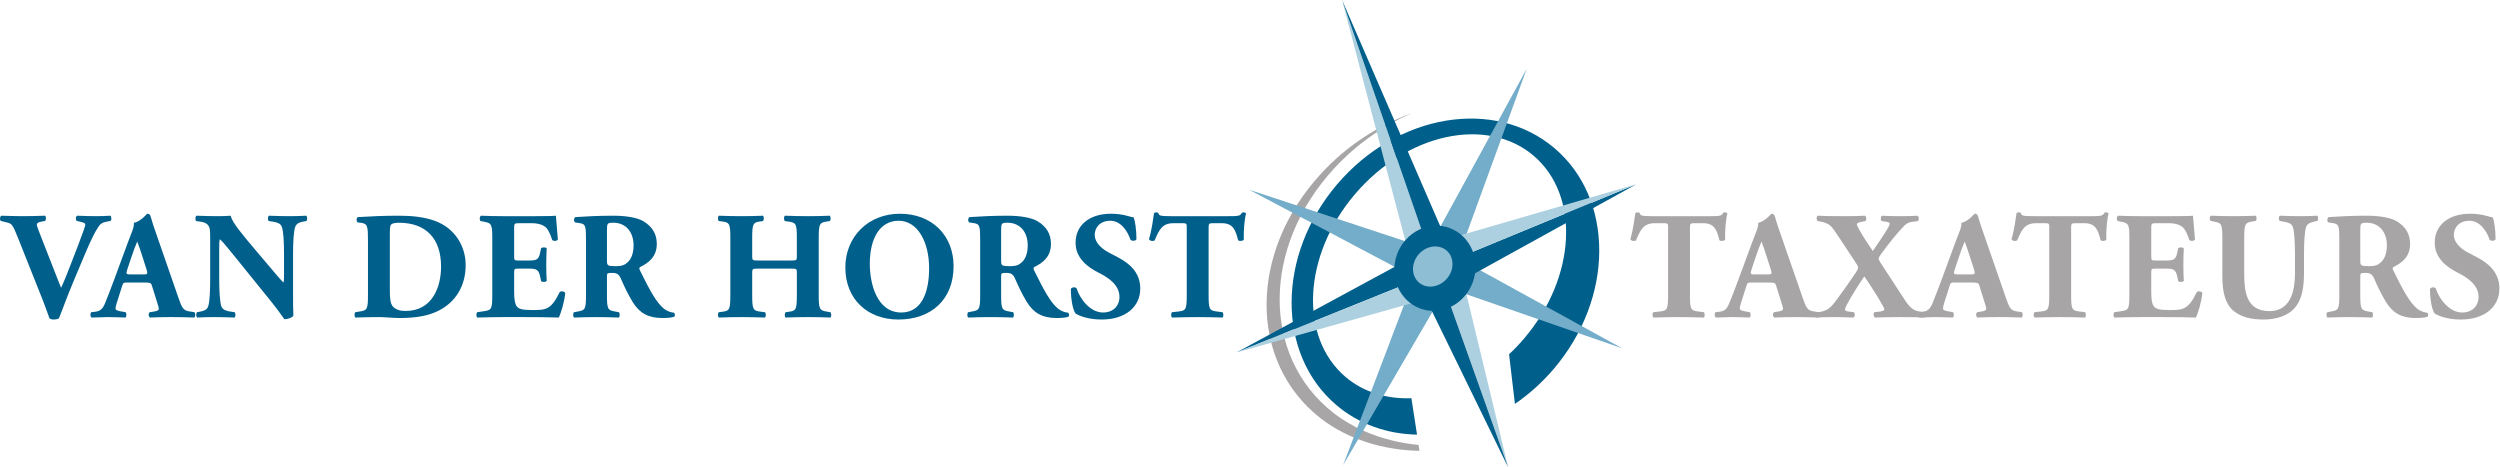 <?xml version="1.0" encoding="UTF-8" standalone="no"?>
<svg
   xmlns:dc="http://purl.org/dc/elements/1.1/"
   xmlns:cc="http://creativecommons.org/ns#"
   xmlns:rdf="http://www.w3.org/1999/02/22-rdf-syntax-ns#"
   xmlns:svg="http://www.w3.org/2000/svg"
   xmlns="http://www.w3.org/2000/svg"
   viewBox="0 0 264.96 49.533"
   height="49.533"
   width="264.96"
   xml:space="preserve"
   id="svg2"
   version="1.1"><defs
     id="defs6" /><g
     transform="matrix(1.333,0,0,-1.333,0,49.533)"
     id="g10"><g
       transform="scale(0.1)"
       id="g12"><path
         id="path14"
         style="fill:#a7a5a6;fill-opacity:1;fill-rule:nonzero;stroke:none"
         d="m 1084.46,28.938 c 13.72,-6.035 28.67,-9.738 43.41,-11.105 l 0.69,-4.695 c -28.27,0.516 -57.07,9.031 -78.85,26.102 -57.171,44.844 -56.858,131.836 0.64,194.309 20.52,22.293 45.59,38.418 71.91,47.949 -22.49,-9.805 -43.71,-24.504 -61.52,-43.832 -57.5,-62.476 -57.79,-149.469 -0.64,-194.297 7.37,-5.777 15.61,-10.582 24.36,-14.43" /><path
         id="path16"
         style="fill:#015f8c;fill-opacity:1;fill-rule:nonzero;stroke:none"
         d="m 1235.97,253.75 c -47.61,40.449 -125.03,27.551 -172.96,-28.848 -47.91,-56.386 -48.15,-134.89 -0.52,-175.359 18.14,-15.41 40.63,-23.059 64.16,-23.527 l -4.47,28.965 c -19.53,-0.75 -37.92,4.648 -52.35,16.895 -37.2,31.602 -33.91,96.621 7.38,145.215 41.29,48.574 104.9,62.324 142.1,30.715 37.2,-31.614 33.91,-96.614 -7.38,-145.196 -3.85,-4.543 -7.89,-8.761 -12.1,-12.675 l 4.65,-39.473 c 11.16,7.606 21.62,16.934 30.97,27.938 47.91,56.379 48.15,134.891 0.52,175.352" /><path
         id="path18"
         style="fill:#015f8c;fill-opacity:1;fill-rule:nonzero;stroke:none"
         d="m 59.16,149.629 c -6.199,-14.707 -9.48,-24.305 -12.285,-31.121 -0.965,-0.606 -2.43,-0.969 -4.246,-0.969 -1.465,0 -2.559,0.363 -3.281,0.969 -1.34,3.289 -3.41,9.726 -5.109,13.863 L 14.543,181.848 c -4.621,11.668 -5.227,11.914 -9.121,12.89 l -4.863,1.211 c -0.969,1.336 -0.609,3.524 0.488,4.141 6.199,-0.129 10.215,-0.371 16.531,-0.371 5.598,0 10.82,0.125 18.242,0.371 0.969,-0.735 0.852,-3.051 0.117,-4.141 l -3.641,-0.722 c -2.199,-0.489 -3.047,-1.223 -3.047,-2.317 0,-0.976 1.953,-6.074 4.863,-13.371 l 10.703,-27.351 c 1.699,-4.5 2.918,-7.293 3.769,-9.364 0.965,2.071 2.43,5.352 3.887,8.992 l 4.5,11.438 c 3.039,7.652 8.145,21.269 9.601,25.398 0.848,2.317 1.219,3.653 1.219,4.375 0,0.86 -0.371,1.34 -3.289,2.071 l -3.527,0.851 c -0.965,0.977 -0.965,3.524 0.488,4.141 5.715,-0.246 10.332,-0.371 14.953,-0.371 4.141,0 7.781,0.125 11.309,0.371 0.977,-0.488 1.094,-3.41 0.242,-4.141 l -3.164,-0.605 c -3.398,-0.606 -5.098,-1.699 -6.68,-4.258 -2.676,-4.008 -5.957,-10.578 -10.098,-20.422 l -8.867,-21.035" /><path
         id="path20"
         style="fill:#015f8c;fill-opacity:1;fill-rule:nonzero;stroke:none"
         d="m 114.23,153.398 c 2.793,0 3.407,0.372 2.43,3.528 l -3.164,9.851 c -1.699,5.227 -3.281,10.207 -4.375,12.762 -1.211,-2.672 -3.152,-7.781 -4.98,-13.379 l -3.036,-9.109 c -1.093,-3.281 -0.488,-3.653 2.547,-3.653 z m -13.007,-6.445 c -2.922,0 -3.282,-0.117 -4.016,-2.43 l -4.492,-14.101 c -0.73,-2.434 -0.848,-3.399 -0.848,-4.375 0,-0.723 0.965,-1.457 4.375,-2.063 l 3.641,-0.617 c 0.734,-0.847 0.976,-3.64 -0.242,-4.246 -4.25,0.246 -9.113,0.246 -14.219,0.363 -4.133,0 -6.934,-0.363 -12.52,-0.363 -1.34,0.723 -1.223,3.281 -0.371,4.246 l 3.281,0.375 c 2.918,0.36 5.352,1.336 7.422,6.074 2.059,4.864 4.246,10.704 7.539,19.454 l 10.938,29.656 c 2.793,7.668 5.105,11.914 4.734,15.441 5.84,1.336 10.344,7.293 10.578,7.293 1.582,0 2.313,-0.605 2.801,-2.43 0.969,-3.527 2.434,-8.019 5.469,-16.652 l 16.535,-47.656 c 2.547,-7.293 3.641,-10.086 8.145,-10.82 l 4.617,-0.735 c 0.734,-0.601 0.976,-3.523 -0.117,-4.246 -5.84,0.246 -12.403,0.363 -18.719,0.363 -6.086,0 -10.82,-0.117 -16.418,-0.363 -1.336,0.723 -1.582,3.281 -0.242,4.246 l 3.886,0.617 c 2.801,0.481 3.29,1.34 3.29,2.063 0,0.848 -0.86,3.769 -2.313,8.269 l -3.281,10.45 c -0.606,1.953 -1.582,2.187 -5.84,2.187 h -13.613" /><path
         id="path22"
         style="fill:#015f8c;fill-opacity:1;fill-rule:nonzero;stroke:none"
         d="m 233.008,140.148 c 0,-7.902 0,-15.558 0.234,-19.574 -0.847,-1.453 -4.246,-2.789 -7.168,-2.789 -0.117,0 -4.129,6.199 -9.844,13.25 l -28.085,34.766 c -7.051,8.633 -11.063,13.738 -13.25,15.558 -0.606,-1.211 -0.606,-3.285 -0.606,-7.773 V 150 c 0,-9.852 0.488,-18.965 1.824,-22.246 1.094,-2.559 3.887,-3.406 7.051,-3.895 l 3.399,-0.492 c 0.976,-0.965 0.734,-3.523 0,-4.246 -6.563,0.246 -11.426,0.363 -16.29,0.363 -4.5,0 -8.992,-0.117 -13.613,-0.363 -0.73,0.723 -0.976,3.281 0,4.246 l 2.063,0.375 c 3.289,0.606 5.711,1.453 6.687,4.012 1.34,3.281 1.699,12.394 1.699,22.246 v 30.879 c 0,6.68 -0.117,8.625 -0.847,10.332 -0.969,2.062 -2.676,3.527 -6.926,4.133 l -3.406,0.484 c -0.852,0.969 -0.735,3.891 0.488,4.262 5.711,-0.246 11.785,-0.371 16.777,-0.371 4.129,0 7.657,0.125 10.203,0.371 1.223,-5.481 9.122,-14.719 20.071,-27.727 l 10.203,-12.031 c 5.351,-6.328 8.879,-10.574 11.672,-13.379 0.488,1.223 0.488,3.289 0.488,5.481 v 16.777 c 0,9.844 -0.488,18.965 -1.828,22.242 -1.094,2.551 -3.77,3.402 -7.051,3.891 l -3.281,0.484 c -0.965,0.969 -0.723,3.527 0,4.262 6.562,-0.246 11.308,-0.371 16.289,-0.371 4.504,0 8.879,0.125 13.625,0.371 0.723,-0.735 0.965,-3.293 0,-4.262 l -2.188,-0.367 c -3.164,-0.481 -5.48,-1.457 -6.574,-4.008 -1.336,-3.277 -1.816,-12.398 -1.816,-22.242 v -29.063" /><path
         id="path24"
         style="fill:#015f8c;fill-opacity:1;fill-rule:nonzero;stroke:none"
         d="m 309.953,141.484 c 0,-6.679 0.242,-11.062 2.43,-13.613 2.187,-2.43 5.715,-3.523 10.097,-3.523 21.028,0 28.204,18.718 28.204,35.254 0,21.882 -11.551,34.89 -33.555,34.89 -3.281,0 -5.594,-0.605 -6.328,-1.582 -0.723,-0.976 -0.848,-3.281 -0.848,-7.051 z M 292.57,180.02 c 0,11.554 -0.246,13.867 -5.832,14.472 l -2.312,0.246 c -1.211,0.606 -1.211,4.129 0.242,4.246 10.215,0.618 19.699,1.106 32.578,1.106 9.973,0 19.942,-0.977 28.332,-4.016 15.926,-5.711 24.676,-20.058 24.676,-35.254 0,-16.297 -7.781,-29.422 -21.758,-36.355 -8.269,-4.133 -18.242,-5.715 -30.762,-5.715 -5.711,0 -11.785,0.734 -16.171,0.734 -5.829,0 -12.032,-0.117 -18.965,-0.363 -0.965,0.723 -0.965,3.645 0,4.246 l 3.769,0.617 c 5.469,0.852 6.203,1.817 6.203,13.008 v 43.028" /><path
         id="path26"
         style="fill:#015f8c;fill-opacity:1;fill-rule:nonzero;stroke:none"
         d="m 408.781,168.117 c 0,-3.41 0.125,-3.652 3.407,-3.652 h 8.39 c 6.317,0 7.781,0.848 8.992,6.687 l 0.606,3.039 c 0.851,0.973 3.898,0.973 4.504,-0.117 -0.246,-3.898 -0.364,-8.273 -0.364,-12.89 0,-4.621 0.118,-8.996 0.364,-12.895 -0.606,-1.09 -3.653,-1.211 -4.504,-0.113 l -0.606,3.035 c -1.211,5.84 -2.675,6.809 -8.992,6.809 h -8.39 c -3.282,0 -3.407,-0.118 -3.407,-3.774 v -14.461 c 0,-5.594 0.489,-9.48 1.942,-11.551 1.582,-2.187 3.898,-3.156 12.773,-3.156 10.578,0 14.707,0.363 21.399,14.102 0.964,1.34 4.003,0.851 4.492,-0.614 -0.489,-6.32 -3.399,-16.164 -5.11,-19.445 -6.433,0.246 -18.113,0.363 -28.074,0.363 h -15.812 c -5.828,0 -11.786,-0.117 -20.907,-0.363 -0.968,0.723 -0.968,3.645 0,4.246 l 5.711,0.863 c 5.469,0.848 6.203,1.571 6.203,12.762 v 45.344 c 0,11.062 -0.734,11.797 -6.203,12.891 l -3.035,0.601 c -1.094,0.727 -0.976,3.527 0.242,4.262 5.715,-0.246 11.672,-0.371 17.512,-0.371 h 25.77 c 7.773,0 14.707,0.125 16.289,0.371 0.117,-1.953 0.968,-10.703 1.582,-18.848 -0.489,-1.34 -3.282,-1.586 -4.5,-0.488 -1.34,4.258 -3.039,7.898 -4.621,9.609 -2.313,2.301 -5.957,3.77 -11.914,3.77 h -9.727 c -4.012,0 -4.012,-0.246 -4.012,-4.746 v -21.27" /><path
         id="path28"
         style="fill:#015f8c;fill-opacity:1;fill-rule:nonzero;stroke:none"
         d="m 482.578,164.578 c 0,-4.246 0.363,-4.617 7.531,-4.617 4.383,0 6.934,1.094 9.246,3.406 2.063,2.074 4.375,5.957 4.375,13.125 0,10.949 -6.445,18 -15.925,18 -4.981,0 -5.227,-0.359 -5.227,-6.203 z m -16.66,15.442 c 0,12.16 -0.242,13.496 -5.352,14.226 l -3.281,0.492 c -1.211,0.606 -1.211,3.641 0.246,4.246 9.121,0.618 18.602,1.106 30.145,1.106 10.344,0 19.211,-1.582 23.828,-4.387 7.051,-4.129 10.703,-10.207 10.703,-17.988 0,-10.82 -7.293,-15.438 -12.891,-18.231 -1.211,-0.617 -1.211,-1.339 -0.605,-2.675 8.027,-16.289 13.008,-25.411 18.848,-30.395 3.156,-2.555 6.32,-3.289 8.144,-3.406 1.094,-0.606 1.094,-2.434 0.488,-3.164 -1.953,-0.852 -5.839,-1.094 -9.609,-1.094 -11.18,0 -18.23,4.016 -23.582,12.766 -3.887,6.445 -6.691,12.398 -9.484,18.847 -1.453,3.282 -3.407,4.254 -6.446,4.254 -4.246,0 -4.492,-0.242 -4.492,-2.672 v -14.953 c 0,-11.191 0.723,-12.043 6.203,-13.008 l 3.282,-0.617 c 0.847,-0.601 0.847,-3.523 0,-4.246 -6.446,0.246 -12.043,0.363 -17.872,0.363 -6.086,0 -11.437,-0.117 -17.753,-0.363 -0.969,0.723 -0.969,3.645 0,4.246 l 3.281,0.617 c 5.469,0.965 6.199,1.817 6.199,13.008 v 43.028" /><path
         id="path30"
         style="fill:#015f8c;fill-opacity:1;fill-rule:nonzero;stroke:none"
         d="m 603.164,158.02 c -4.98,0 -5.105,-0.118 -5.105,-3.528 v -17.5 c 0,-11.308 0.73,-12.402 6.199,-13.133 l 3.898,-0.492 c 0.965,-0.719 0.965,-3.523 0,-4.246 -6.933,0.246 -13.008,0.363 -18.488,0.363 -5.828,0 -11.914,-0.117 -18.105,-0.363 -0.977,0.723 -0.977,3.527 0,4.246 l 2.91,0.375 c 5.597,0.723 6.203,1.942 6.203,13.25 v 45.227 c 0,11.297 -0.606,12.519 -6.203,13.242 l -2.91,0.367 c -0.977,0.727 -0.977,3.527 0,4.262 5.949,-0.246 12.277,-0.371 18.105,-0.371 5.48,0 11.555,0.125 16.906,0.371 0.965,-0.735 0.965,-3.535 0,-4.262 l -2.558,-0.367 c -5.227,-0.723 -5.957,-1.945 -5.957,-13.242 v -14.102 c 0,-3.539 0.125,-3.652 5.105,-3.652 h 25.293 c 5.098,0 5.098,0.113 5.098,3.652 v 14.102 c 0,11.297 -0.606,12.273 -6.2,13.125 l -3.281,0.484 c -0.969,0.727 -0.969,3.527 0,4.262 6.688,-0.246 12.645,-0.371 18.485,-0.371 5.957,0 11.543,0.125 17.14,0.371 0.965,-0.735 0.965,-3.535 0,-4.262 l -2.433,-0.367 c -5.594,-0.852 -6.317,-1.945 -6.317,-13.242 v -45.227 c 0,-11.308 0.723,-12.156 6.317,-13.133 l 2.922,-0.492 c 0.964,-0.719 0.964,-3.523 0,-4.246 -6.086,0.246 -12.043,0.363 -17.629,0.363 -6.082,0 -12.039,-0.117 -17.871,-0.363 -0.977,0.723 -0.977,3.527 0,4.246 l 2.667,0.375 c 5.594,0.723 6.2,1.942 6.2,13.25 v 17.5 c 0,3.41 0,3.528 -5.098,3.528 h -25.293" /><path
         id="path32"
         style="fill:#015f8c;fill-opacity:1;fill-rule:nonzero;stroke:none"
         d="m 714.531,196.074 c -14.961,0 -22.976,-13.984 -22.976,-34.289 0,-14.832 5.222,-38.66 25.039,-38.66 15.926,0 22.129,15.566 22.129,35.266 0,20.781 -9.121,37.683 -24.192,37.683 z m 43.645,-36.113 c 0,-26.492 -17.754,-42.422 -43.887,-42.422 -24.445,0 -42.187,16.047 -42.187,41.453 0,24.074 17.988,42.668 43.398,42.668 25.281,0 42.676,-17.012 42.676,-41.699" /><path
         id="path34"
         style="fill:#015f8c;fill-opacity:1;fill-rule:nonzero;stroke:none"
         d="m 795.977,164.578 c 0,-4.246 0.363,-4.617 7.531,-4.617 4.383,0 6.933,1.094 9.246,3.406 2.062,2.074 4.375,5.957 4.375,13.125 0,10.949 -6.445,18 -15.926,18 -4.98,0 -5.226,-0.359 -5.226,-6.203 z m -16.661,15.442 c 0,12.16 -0.242,13.496 -5.351,14.226 l -3.281,0.492 c -1.211,0.606 -1.211,3.641 0.246,4.246 9.121,0.618 18.601,1.106 30.144,1.106 10.344,0 19.211,-1.582 23.828,-4.387 7.051,-4.129 10.703,-10.207 10.703,-17.988 0,-10.82 -7.292,-15.438 -12.89,-18.231 -1.211,-0.617 -1.211,-1.339 -0.606,-2.675 8.028,-16.289 13.008,-25.411 18.848,-30.395 3.156,-2.555 6.32,-3.289 8.145,-3.406 1.093,-0.606 1.093,-2.434 0.488,-3.164 -1.953,-0.852 -5.84,-1.094 -9.61,-1.094 -11.179,0 -18.23,4.016 -23.582,12.766 -3.886,6.445 -6.691,12.398 -9.484,18.847 -1.453,3.282 -3.406,4.254 -6.445,4.254 -4.246,0 -4.492,-0.242 -4.492,-2.672 v -14.953 c 0,-11.191 0.722,-12.043 6.203,-13.008 l 3.281,-0.617 c 0.848,-0.601 0.848,-3.523 0,-4.246 -6.445,0.246 -12.043,0.363 -17.871,0.363 -6.086,0 -11.438,-0.117 -17.754,-0.363 -0.969,0.723 -0.969,3.645 0,4.246 l 3.281,0.617 c 5.469,0.965 6.199,1.817 6.199,13.008 v 43.028" /><path
         id="path36"
         style="fill:#015f8c;fill-opacity:1;fill-rule:nonzero;stroke:none"
         d="m 875.969,117.539 c -11.184,0 -18.117,3.156 -20.664,4.617 -2.317,2.68 -3.899,11.43 -3.899,19.699 0.852,1.575 3.653,1.7 4.621,0.364 2.43,-7.903 10.575,-19.094 20.918,-19.094 8.993,0 13.125,6.199 13.125,12.285 0,9.844 -9.238,15.684 -16.535,19.328 -8.75,4.375 -18.359,11.668 -18.359,23.711 -0.117,13.731 10.578,23.211 28.203,23.211 4.016,0 9.004,-0.476 13.859,-1.941 1.582,-0.489 2.676,-0.735 4.141,-0.969 0.965,-2.676 2.187,-9.246 2.187,-17.391 -0.605,-1.457 -3.652,-1.574 -4.746,-0.363 -2.062,6.203 -7.297,15.078 -16.047,15.078 -8.027,0 -12.402,-5.234 -12.402,-11.308 0,-5.594 4.992,-10.703 11.067,-13.86 l 8.027,-4.254 c 7.539,-4.015 17.137,-11.066 17.137,-24.433 0,-14.953 -12.274,-24.68 -30.633,-24.68" /><path
         id="path38"
         style="fill:#015f8c;fill-opacity:1;fill-rule:nonzero;stroke:none"
         d="m 943.555,190.605 c 0,2.911 0,3.528 -2.91,3.528 h -7.54 c -8.875,0 -11.425,-4.863 -15.078,-13.742 -1.453,-0.735 -3.769,-0.489 -4.492,1.093 2.551,8.387 3.156,15.926 4.004,20.664 0.488,0.364 1.094,0.606 1.711,0.606 0.605,0 1.211,-0.117 1.699,-0.477 0.606,-2.074 0.977,-2.558 10.215,-2.558 h 45.223 c 8.019,0 9.843,0.125 10.937,2.676 0.489,0.242 0.852,0.359 1.582,0.359 0.723,0 1.582,-0.477 1.828,-0.848 -1.222,-4.133 -2.07,-13.976 -1.828,-20.91 -0.605,-1.094 -3.894,-1.34 -4.5,-0.359 -2.062,7.769 -3.769,13.496 -12.883,13.496 h -7.293 c -2.921,0 -3.281,-0.371 -3.281,-3.528 v -53.613 c 0,-11.308 0.723,-12.285 6.192,-13.008 l 4.863,-0.617 c 0.859,-0.719 0.859,-3.523 0,-4.246 -7.902,0.246 -13.977,0.363 -19.445,0.363 -5.84,0 -12.157,-0.117 -20.672,-0.363 -0.969,0.723 -0.969,3.527 0,4.246 l 5.476,0.617 c 5.469,0.606 6.192,1.7 6.192,13.008 v 53.613" /><path
         id="path40"
         style="fill:#a7a5a6;fill-opacity:1;fill-rule:nonzero;stroke:none"
         d="m 1326.26,190.605 c 0,2.911 0,3.528 -2.92,3.528 h -7.53 c -8.88,0 -11.43,-4.863 -15.08,-13.742 -1.46,-0.735 -3.77,-0.489 -4.49,1.093 2.54,8.387 3.15,15.926 4,20.664 0.49,0.364 1.09,0.606 1.71,0.606 0.6,0 1.21,-0.117 1.7,-0.477 0.6,-2.074 0.97,-2.558 10.21,-2.558 h 45.23 c 8.01,0 9.84,0.125 10.93,2.676 0.49,0.242 0.85,0.359 1.59,0.359 0.72,0 1.58,-0.477 1.82,-0.848 -1.22,-4.133 -2.07,-13.976 -1.82,-20.91 -0.61,-1.094 -3.9,-1.34 -4.51,-0.359 -2.06,7.769 -3.76,13.496 -12.88,13.496 h -7.29 c -2.92,0 -3.28,-0.371 -3.28,-3.528 v -53.613 c 0,-11.308 0.72,-12.285 6.19,-13.008 l 4.86,-0.617 c 0.86,-0.719 0.86,-3.523 0,-4.246 -7.9,0.246 -13.97,0.363 -19.44,0.363 -5.84,0 -12.16,-0.117 -20.68,-0.363 -0.96,0.723 -0.96,3.527 0,4.246 l 5.48,0.617 c 5.47,0.606 6.2,1.7 6.2,13.008 v 53.613" /><path
         id="path42"
         style="fill:#a7a5a6;fill-opacity:1;fill-rule:nonzero;stroke:none"
         d="m 1405.64,153.398 c 2.79,0 3.41,0.372 2.43,3.528 l -3.16,9.851 c -1.7,5.227 -3.28,10.207 -4.38,12.762 -1.21,-2.672 -3.15,-7.781 -4.98,-13.379 l -3.04,-9.109 c -1.09,-3.281 -0.48,-3.653 2.55,-3.653 z m -13.01,-6.445 c -2.92,0 -3.28,-0.117 -4.01,-2.43 l -4.49,-14.101 c -0.74,-2.434 -0.85,-3.399 -0.85,-4.375 0,-0.723 0.96,-1.457 4.37,-2.063 l 3.64,-0.617 c 0.74,-0.847 0.98,-3.64 -0.24,-4.246 -4.25,0.246 -9.11,0.246 -14.22,0.363 -4.13,0 -6.93,-0.363 -12.52,-0.363 -1.34,0.723 -1.22,3.281 -0.37,4.246 l 3.28,0.375 c 2.92,0.36 5.35,1.336 7.42,6.074 2.06,4.864 4.25,10.704 7.54,19.454 l 10.94,29.656 c 2.79,7.668 5.11,11.914 4.74,15.441 5.84,1.336 10.34,7.293 10.57,7.293 1.58,0 2.32,-0.605 2.81,-2.43 0.96,-3.527 2.43,-8.019 5.46,-16.652 l 16.54,-47.656 c 2.55,-7.293 3.64,-10.086 8.14,-10.82 l 4.62,-0.735 c 0.73,-0.601 0.98,-3.523 -0.12,-4.246 -5.84,0.246 -12.4,0.363 -18.72,0.363 -6.08,0 -10.82,-0.117 -16.41,-0.363 -1.34,0.723 -1.58,3.281 -0.25,4.246 l 3.89,0.617 c 2.8,0.481 3.29,1.34 3.29,2.063 0,0.848 -0.86,3.769 -2.31,8.269 l -3.29,10.45 c -0.6,1.953 -1.58,2.187 -5.83,2.187 h -13.62" /><path
         id="path44"
         style="fill:#a7a5a6;fill-opacity:1;fill-rule:nonzero;stroke:none"
         d="m 1446.49,123.496 c 7.29,0.969 10.09,4.738 14.1,10.215 3.53,4.617 9.84,13.613 15.08,21.387 1.09,1.582 1.7,3.047 1.7,3.769 0,0.488 -0.36,1.707 -1.95,3.899 -4.01,5.957 -11.66,17.988 -17.38,26.132 -2.8,4.012 -5.35,5.594 -10.82,6.563 l -2.07,0.367 c -1.09,0.969 -1.09,3.527 0.12,4.262 3.9,-0.246 11.55,-0.371 18.96,-0.371 9.86,0 14.72,0.125 18.49,0.371 1.34,-0.617 1.34,-3.293 0.48,-4.262 l -2.67,-0.484 c -1.95,-0.364 -4.14,-0.977 -4.14,-1.828 0,-1.094 0.49,-2.188 1.95,-4.735 3.29,-5.715 6.93,-11.308 10.7,-16.777 4.5,6.805 8.27,11.91 12.03,18.359 1.34,2.188 1.34,3.035 1.34,3.641 0,0.363 -0.85,0.976 -2.43,1.223 l -3.89,0.601 c -0.98,0.852 -0.98,3.645 0.36,4.262 3.77,-0.246 8.27,-0.371 13.98,-0.371 5.84,0 10.22,0.125 14.11,0.371 1.21,-0.617 1.33,-3.164 0.48,-4.262 l -3.89,-0.484 c -2.55,-0.364 -4.74,-0.852 -6.93,-3.039 -5.84,-5.957 -12.4,-14.231 -18.11,-22 -1.21,-1.711 -2.43,-3.528 -2.43,-4.145 0,-0.601 0.49,-1.941 1.7,-3.765 9.12,-14.106 15.07,-23.215 19.45,-29.786 4.26,-6.437 7.29,-8.144 11.91,-8.75 l 3.77,-0.492 c 0.85,-0.847 0.85,-3.394 -0.36,-4.246 -5.35,0.246 -9.12,0.363 -18.96,0.363 -8.39,0 -13.86,-0.117 -20.43,-0.363 -1.1,0.481 -1.58,3.645 -0.36,4.246 l 3.28,0.375 c 3.03,0.36 4.5,0.965 4.5,1.699 0,0.973 -0.49,2.071 -3.53,7.168 -1.82,3.289 -10.57,16.903 -12.4,19.207 -4.74,-6.921 -10.21,-15.554 -14.23,-23.211 -0.85,-1.71 -1.09,-2.558 -1.09,-3.281 0,-0.734 1.34,-1.34 3.9,-1.582 l 3.15,-0.375 c 1.09,-0.847 0.98,-3.765 -0.36,-4.246 -5.35,0.246 -11.55,0.363 -16.65,0.363 -4.02,0 -9.12,-0.117 -12.77,-0.363 -1.22,0.606 -1.58,3.281 -0.48,4.004 l 2.79,0.371" /><path
         id="path46"
         style="fill:#a7a5a6;fill-opacity:1;fill-rule:nonzero;stroke:none"
         d="m 1567.2,153.398 c 2.8,0 3.41,0.372 2.43,3.528 l -3.16,9.851 c -1.7,5.227 -3.28,10.207 -4.38,12.762 -1.21,-2.672 -3.15,-7.781 -4.98,-13.379 l -3.03,-9.109 c -1.1,-3.281 -0.49,-3.653 2.55,-3.653 z m -13.01,-6.445 c -2.92,0 -3.28,-0.117 -4.01,-2.43 l -4.49,-14.101 c -0.73,-2.434 -0.85,-3.399 -0.85,-4.375 0,-0.723 0.97,-1.457 4.37,-2.063 l 3.65,-0.617 c 0.73,-0.847 0.97,-3.64 -0.25,-4.246 -4.25,0.246 -9.11,0.246 -14.22,0.363 -4.13,0 -6.93,-0.363 -12.52,-0.363 -1.33,0.723 -1.22,3.281 -0.37,4.246 l 3.28,0.375 c 2.92,0.36 5.36,1.336 7.43,6.074 2.06,4.864 4.24,10.704 7.54,19.454 l 10.93,29.656 c 2.8,7.668 5.11,11.914 4.74,15.441 5.84,1.336 10.34,7.293 10.58,7.293 1.58,0 2.31,-0.605 2.8,-2.43 0.96,-3.527 2.43,-8.019 5.47,-16.652 l 16.53,-47.656 c 2.55,-7.293 3.64,-10.086 8.14,-10.82 l 4.62,-0.735 c 0.74,-0.601 0.98,-3.523 -0.11,-4.246 -5.84,0.246 -12.41,0.363 -18.72,0.363 -6.09,0 -10.82,-0.117 -16.42,-0.363 -1.34,0.723 -1.58,3.281 -0.24,4.246 l 3.88,0.617 c 2.81,0.481 3.29,1.34 3.29,2.063 0,0.848 -0.86,3.769 -2.31,8.269 l -3.28,10.45 c -0.61,1.953 -1.58,2.187 -5.84,2.187 h -13.62" /><path
         id="path48"
         style="fill:#a7a5a6;fill-opacity:1;fill-rule:nonzero;stroke:none"
         d="m 1629.32,190.605 c 0,2.911 0,3.528 -2.91,3.528 h -7.54 c -8.87,0 -11.42,-4.863 -15.08,-13.742 -1.45,-0.735 -3.77,-0.489 -4.49,1.093 2.55,8.387 3.16,15.926 4.01,20.664 0.48,0.364 1.09,0.606 1.7,0.606 0.61,0 1.22,-0.117 1.7,-0.477 0.61,-2.074 0.98,-2.558 10.22,-2.558 h 45.22 c 8.02,0 9.85,0.125 10.94,2.676 0.49,0.242 0.85,0.359 1.58,0.359 0.73,0 1.59,-0.477 1.83,-0.848 -1.22,-4.133 -2.07,-13.976 -1.83,-20.91 -0.6,-1.094 -3.89,-1.34 -4.5,-0.359 -2.06,7.769 -3.77,13.496 -12.88,13.496 H 1650 c -2.92,0 -3.29,-0.371 -3.29,-3.528 v -53.613 c 0,-11.308 0.73,-12.285 6.2,-13.008 l 4.86,-0.617 c 0.86,-0.719 0.86,-3.523 0,-4.246 -7.9,0.246 -13.98,0.363 -19.44,0.363 -5.84,0 -12.16,-0.117 -20.68,-0.363 -0.97,0.723 -0.97,3.527 0,4.246 l 5.48,0.617 c 5.47,0.606 6.19,1.7 6.19,13.008 v 53.613" /><path
         id="path50"
         style="fill:#a7a5a6;fill-opacity:1;fill-rule:nonzero;stroke:none"
         d="m 1710.41,168.117 c 0,-3.41 0.12,-3.652 3.4,-3.652 h 8.39 c 6.32,0 7.79,0.848 9,6.687 l 0.6,3.039 c 0.85,0.973 3.9,0.973 4.5,-0.117 -0.24,-3.898 -0.36,-8.273 -0.36,-12.89 0,-4.621 0.12,-8.996 0.36,-12.895 -0.6,-1.09 -3.65,-1.211 -4.5,-0.113 l -0.6,3.035 c -1.21,5.84 -2.68,6.809 -9,6.809 h -8.39 c -3.28,0 -3.4,-0.118 -3.4,-3.774 v -14.461 c 0,-5.594 0.48,-9.48 1.94,-11.551 1.58,-2.187 3.9,-3.156 12.77,-3.156 10.58,0 14.71,0.363 21.4,14.102 0.97,1.34 4,0.851 4.49,-0.614 -0.49,-6.32 -3.4,-16.164 -5.11,-19.445 -6.43,0.246 -18.11,0.363 -28.07,0.363 h -15.81 c -5.83,0 -11.79,-0.117 -20.91,-0.363 -0.97,0.723 -0.97,3.645 0,4.246 l 5.71,0.863 c 5.47,0.848 6.2,1.571 6.2,12.762 v 45.344 c 0,11.062 -0.73,11.797 -6.2,12.891 l -3.04,0.601 c -1.09,0.727 -0.97,3.527 0.25,4.262 5.71,-0.246 11.67,-0.371 17.51,-0.371 h 25.77 c 7.77,0 14.71,0.125 16.29,0.371 0.12,-1.953 0.97,-10.703 1.58,-18.848 -0.49,-1.34 -3.28,-1.586 -4.5,-0.488 -1.34,4.258 -3.04,7.898 -4.62,9.609 -2.31,2.301 -5.96,3.77 -11.91,3.77 h -9.73 c -4.01,0 -4.01,-0.246 -4.01,-4.746 v -21.27" /><path
         id="path52"
         style="fill:#a7a5a6;fill-opacity:1;fill-rule:nonzero;stroke:none"
         d="m 1766.94,182.219 c 0,11.297 -0.73,12.027 -6.2,13.125 l -3.04,0.605 c -0.98,0.731 -1.09,3.406 0.24,4.141 5.83,-0.246 11.92,-0.371 17.75,-0.371 5.96,0 11.91,0.125 17.75,0.371 0.97,-0.735 0.97,-3.41 0,-4.141 l -2.92,-0.488 c -5.47,-0.969 -6.2,-1.945 -6.2,-13.242 v -28.086 c 0,-14.231 1.58,-29.903 20.06,-29.903 15.57,0 20.3,13.614 20.3,30.262 v 14.719 c 0,9.844 -0.49,19.078 -1.82,22.242 -1.1,2.551 -3.77,3.285 -7.05,3.891 l -3.29,0.605 c -0.96,0.977 -0.73,3.406 0,4.141 6.57,-0.246 11.31,-0.371 16.29,-0.371 4.51,0 9.01,0.125 13.63,0.371 0.72,-0.735 0.96,-3.164 0,-4.141 l -2.2,-0.488 c -3.16,-0.723 -5.47,-1.457 -6.56,-4.008 -1.34,-3.164 -1.82,-12.398 -1.82,-22.242 v -13.625 c 0,-11.426 -1.1,-21.875 -7.78,-29.297 -5.35,-5.715 -14.23,-8.75 -24.08,-8.75 -9.23,0 -17.5,1.453 -24.07,6.809 -6.32,5.222 -8.99,14.218 -8.99,27.468 v 30.403" /><path
         id="path54"
         style="fill:#a7a5a6;fill-opacity:1;fill-rule:nonzero;stroke:none"
         d="m 1876.6,164.578 c 0,-4.246 0.36,-4.617 7.53,-4.617 4.38,0 6.93,1.094 9.24,3.406 2.06,2.074 4.38,5.957 4.38,13.125 0,10.949 -6.45,18 -15.93,18 -4.98,0 -5.22,-0.359 -5.22,-6.203 z m -16.66,15.442 c 0,12.16 -0.25,13.496 -5.36,14.226 l -3.28,0.492 c -1.21,0.606 -1.21,3.641 0.25,4.246 9.12,0.618 18.6,1.106 30.14,1.106 10.35,0 19.21,-1.582 23.83,-4.387 7.05,-4.129 10.71,-10.207 10.71,-17.988 0,-10.82 -7.3,-15.438 -12.89,-18.231 -1.22,-0.617 -1.22,-1.339 -0.61,-2.675 8.03,-16.289 13.01,-25.411 18.85,-30.395 3.15,-2.555 6.32,-3.289 8.14,-3.406 1.1,-0.606 1.1,-2.434 0.49,-3.164 -1.95,-0.852 -5.84,-1.094 -9.61,-1.094 -11.18,0 -18.23,4.016 -23.58,12.766 -3.89,6.445 -6.69,12.398 -9.49,18.847 -1.45,3.282 -3.4,4.254 -6.44,4.254 -4.25,0 -4.49,-0.242 -4.49,-2.672 v -14.953 c 0,-11.191 0.72,-12.043 6.2,-13.008 l 3.28,-0.617 c 0.85,-0.601 0.85,-3.523 0,-4.246 -6.45,0.246 -12.04,0.363 -17.87,0.363 -6.09,0 -11.44,-0.117 -17.76,-0.363 -0.96,0.723 -0.96,3.645 0,4.246 l 3.29,0.617 c 5.46,0.965 6.2,1.817 6.2,13.008 v 43.028" /><path
         id="path56"
         style="fill:#a7a5a6;fill-opacity:1;fill-rule:nonzero;stroke:none"
         d="m 1956.59,117.539 c -11.18,0 -18.12,3.156 -20.67,4.617 -2.31,2.68 -3.89,11.43 -3.89,19.699 0.85,1.575 3.65,1.7 4.62,0.364 2.43,-7.903 10.57,-19.094 20.91,-19.094 9,0 13.13,6.199 13.13,12.285 0,9.844 -9.24,15.684 -16.53,19.328 -8.75,4.375 -18.36,11.668 -18.36,23.711 -0.12,13.731 10.57,23.211 28.2,23.211 4.01,0 9,-0.476 13.86,-1.941 1.58,-0.489 2.67,-0.735 4.14,-0.969 0.96,-2.676 2.18,-9.246 2.18,-17.391 -0.6,-1.457 -3.65,-1.574 -4.74,-0.363 -2.06,6.203 -7.3,15.078 -16.05,15.078 -8.02,0 -12.4,-5.234 -12.4,-11.308 0,-5.594 4.99,-10.703 11.07,-13.86 l 8.02,-4.254 c 7.54,-4.015 17.14,-11.066 17.14,-24.433 0,-14.953 -12.27,-24.68 -30.63,-24.68" /><path
         id="path58"
         style="fill:#acd0e0;fill-opacity:1;fill-rule:nonzero;stroke:none"
         d="m 1117.93,177.91 -50.86,193.613 65.82,-190.363 -14.96,-3.25" /><path
         id="path60"
         style="fill:#acd0e0;fill-opacity:1;fill-rule:nonzero;stroke:none"
         d="M 1199.13,0.039 1148.07,143.469 l 14.85,6.687" /><path
         id="path62"
         style="fill:#73adc9;fill-opacity:1;fill-rule:nonzero;stroke:none"
         d="m 1110.7,158.457 -117.497,62.258 134.257,-44.27 -16.76,-17.988" /><path
         id="path64"
         style="fill:#73adc9;fill-opacity:1;fill-rule:nonzero;stroke:none"
         d="m 1143.93,189.004 69.96,127.93 -51.4,-141.036 -18.56,13.106" /><path
         id="path66"
         style="fill:#73adc9;fill-opacity:1;fill-rule:nonzero;stroke:none"
         d="m 1173.21,158.723 116.56,-64.075 -133.56,46.321 17,17.754" /><path
         id="path68"
         style="fill:#73adc9;fill-opacity:1;fill-rule:nonzero;stroke:none"
         d="m 1145.66,135.266 -77.79,-133.508 53.34,140.305 24.45,-6.797" /><path
         id="path70"
         style="fill:#015f8c;fill-opacity:1;fill-rule:nonzero;stroke:none"
         d="m 1121.85,147.305 -138.643,-55.879 131.973,71.445 6.67,-15.566" /><path
         id="path72"
         style="fill:#015f8c;fill-opacity:1;fill-rule:nonzero;stroke:none"
         d="m 1146.06,189.531 -78.98,182.004 65.81,-190.375 13.17,8.371" /><path
         id="path74"
         style="fill:#015f8c;fill-opacity:1;fill-rule:nonzero;stroke:none"
         d="M 1148.38,142.461 1199.11,0 l -65.69,134.629 14.96,7.832" /><path
         id="path76"
         style="fill:#acd0e0;fill-opacity:1;fill-rule:nonzero;stroke:none"
         d="M 1128.4,132.18 983.227,91.398 1122.81,147.676 1128.4,132.18" /><path
         id="path78"
         style="fill:#015f8c;fill-opacity:1;fill-rule:nonzero;stroke:none"
         d="m 1162.59,167.941 138.26,57.059 -131.47,-72.551 -6.79,15.492" /><path
         id="path80"
         style="fill:#acd0e0;fill-opacity:1;fill-rule:nonzero;stroke:none"
         d="m 1155.92,182.996 144.91,42.074 -139.19,-57.48 -5.72,15.406" /><path
         id="path82"
         style="fill:#015f8c;fill-opacity:1;fill-rule:nonzero;stroke:none"
         d="m 1167.45,178.535 c 10.13,-15 6.46,-36.199 -8.23,-47.383 -14.66,-11.203 -34.78,-8.117 -44.91,6.883 -10.14,14.992 -6.47,36.223 8.22,47.387 14.67,11.191 34.78,8.113 44.92,-6.887" /><path
         id="path84"
         style="fill:#8ebed4;fill-opacity:1;fill-rule:nonzero;stroke:none"
         d="m 1152.47,169.785 c 4.58,-6.844 2.37,-16.914 -5.01,-22.48 -7.34,-5.586 -17.04,-4.539 -21.62,2.273 -4.6,6.86 -2.37,16.906 4.98,22.485 7.36,5.585 17.04,4.539 21.65,-2.278" /></g></g></svg>